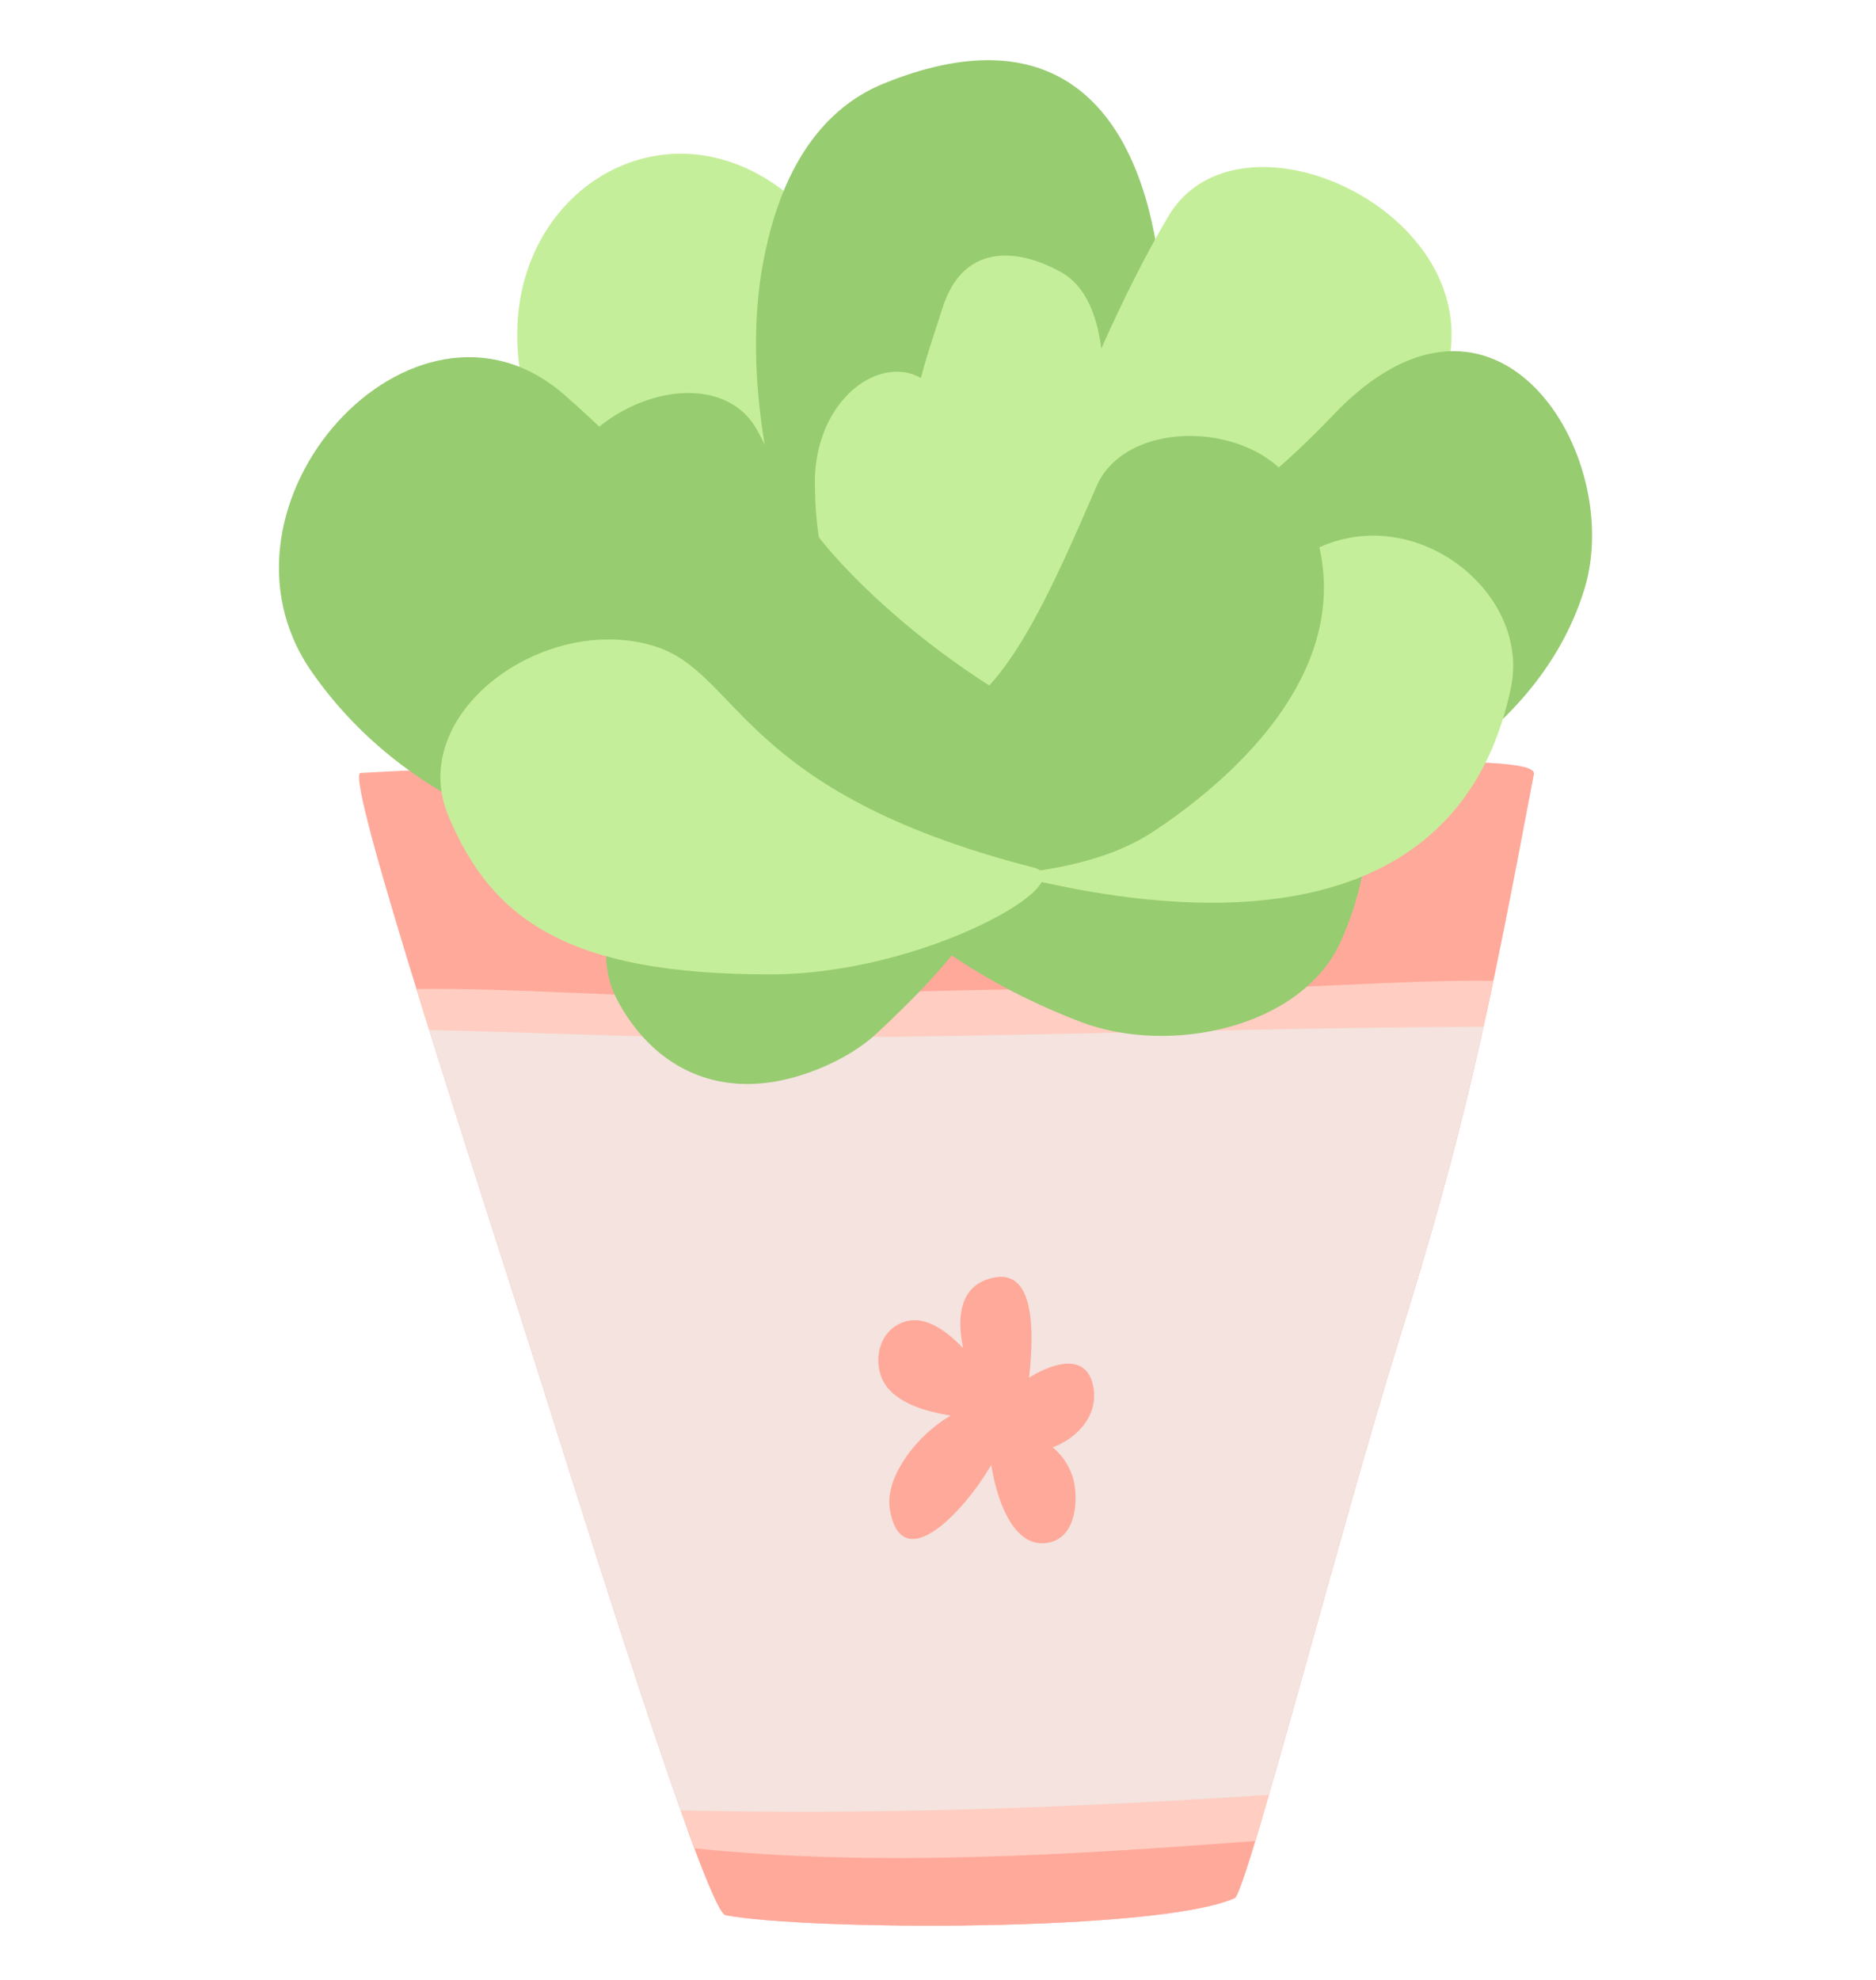 <svg xmlns="http://www.w3.org/2000/svg" xmlns:xlink="http://www.w3.org/1999/xlink" width="343" height="362" viewBox="0 0 343 362">
  <defs>
    <clipPath id="clip-part4">
      <rect width="343" height="362"/>
    </clipPath>
  </defs>
  <g id="part4" clip-path="url(#clip-part4)">
    <g id="Group_3098" data-name="Group 3098" transform="translate(51 11)">
      <g id="Group_3072" data-name="Group 3072" transform="translate(14.644 127.863)">
        <g id="Group_3065" data-name="Group 3065">
          <path id="Path_3063" data-name="Path 3063" d="M1553,1423.361c.861-4.549-47.922-.755-118.474-2.537-18.628-.462-64.982.609-96.056,2.322-3.229.193,22.359,77.365,33.817,113.828,10.646,33.864,29.781,94.4,32.921,94.966,15.172,2.829,79.25,3.081,93.081-3.122,2.157-.964,19.761-69.108,29.9-101.545C1540.222,1488.737,1544.414,1468.874,1553,1423.361Z" transform="translate(-1338.191 -1420.717)" fill="#ffa99a"/>
        </g>
        <g id="Group_3066" data-name="Group 3066" transform="translate(12.118 45.984)">
          <path id="Path_3064" data-name="Path 3064" d="M1536.4,1437.456c-29.588.269-67.746.6-111.583-.5-16.931-.421-49.243,0-82.394,1,7.357,23.571,16.365,51.232,21.979,69.107,10.646,33.864,29.78,94.4,32.921,94.966,15.172,2.83,79.251,3.081,93.08-3.121,2.157-.965,19.762-69.108,29.9-101.546C1527.666,1473.787,1532.09,1457.191,1536.4,1437.456Z" transform="translate(-1342.427 -1436.79)" fill="#f4e3de"/>
        </g>
        <g id="Group_3067" data-name="Group 3067" transform="translate(60.08 193.331)">
          <path id="Path_3065" data-name="Path 3065" d="M1366.129,1506.184c15.172,2.83,79.25,3.081,93.08-3.121.609-.272,2.474-5.994,5.052-14.771-20.013,1.4-41.955,2.7-64.79,2.134-8.826-.228-23.577.484-40.28.169C1362.59,1499.918,1365.145,1506.015,1366.129,1506.184Z" transform="translate(-1359.191 -1488.292)" fill="#ffa99a"/>
        </g>
        <g id="Group_3068" data-name="Group 3068" transform="translate(94.942 94.537)">
          <path id="Path_3066" data-name="Path 3066" d="M1410.611,1473.513c-1.276-5.638-6.872-4.274-11.67-1.321.9-8.151,1.173-19.93-6.52-18.274-5.988,1.279-6.79,6.809-5.531,12.89-3.727-3.9-8-6.561-12-4.274-4.257,2.385-4.547,8.779-1.385,11.987,2.724,2.783,6.98,3.893,11.107,4.609-6.246,3.6-12.154,11.356-11.107,17.223,2.137,12.26,13.326.693,18.525-8.217,1.111,7.021,4.38,15.759,10.835,14.127,4.565-1.173,5.007-7.293,4.314-10.9a11.494,11.494,0,0,0-3.916-6.434C1408.013,1483.151,1411.807,1478.8,1410.611,1473.513Z" transform="translate(-1371.377 -1453.76)" fill="#ffa99a"/>
        </g>
        <g id="Group_3071" data-name="Group 3071" transform="translate(10.505 40.408)">
          <g id="Group_3069" data-name="Group 3069">
            <path id="Path_3067" data-name="Path 3067" d="M1344.189,1443.846c17.5.375,34.993,1.258,52.428,1.362,46.753.292,93.645-1.8,140.333-1.949.609-2.746,1.219-5.531,1.824-8.4-18.02-.212-36.628,1.7-54.316,1.448-29.271-.444-58.548.854-87.842,1.318-17.351.292-36.294-1.487-54.753-1.282C1342.595,1438.8,1343.391,1441.288,1344.189,1443.846Z" transform="translate(-1341.863 -1434.841)" fill="#ffcdc1"/>
          </g>
          <g id="Group_3070" data-name="Group 3070" transform="translate(48.299 148.814)">
            <path id="Path_3068" data-name="Path 3068" d="M1463.812,1495.3c.753-2.475,1.591-5.324,2.493-8.446-35.58,2.369-71.812,3.668-107.56,2.853.9,2.511,1.743,4.814,2.535,6.932C1394.746,1500.139,1430.662,1497.792,1463.812,1495.3Z" transform="translate(-1358.745 -1486.855)" fill="#ffcdc1"/>
          </g>
        </g>
      </g>
      <g id="Group_3097" data-name="Group 3097" transform="translate(0 0)">
        <g id="Group_3074" data-name="Group 3074" transform="translate(59.815 127.122)">
          <g id="Group_3073" data-name="Group 3073">
            <path id="Path_3069" data-name="Path 3069" d="M1403.361,1471.322c-4.715,4.382-12.929,8.13-20.221,8.968-12.359,1.405-21.75-5.007-27.157-15.232-5.868-11.086,1.99-27.074,12.719-33.5,26.72-16.054,51.233-12.575,56.368-2.873C1432.135,1442.007,1417.467,1458.207,1403.361,1471.322Z" transform="translate(-1353.98 -1420.458)" fill="#97cc70"/>
          </g>
        </g>
        <g id="Group_3076" data-name="Group 3076" transform="translate(93.85 100.818)">
          <g id="Group_3075" data-name="Group 3075">
            <path id="Path_3070" data-name="Path 3070" d="M1432.479,1414.148c8.865,1.429,19.26,9.454,27.139,14.5,14.6,9.325,13.135,28.144,6.578,42.829-7.127,15.907-31.389,20.977-47.673,14.734-40.483-15.552-57.624-45.41-51.4-59.343C1375.671,1407.715,1406.011,1409.918,1432.479,1414.148Z" transform="translate(-1365.876 -1411.264)" fill="#97cc70"/>
          </g>
        </g>
        <g id="Group_3078" data-name="Group 3078" transform="translate(43.57 17.099)">
          <g id="Group_3077" data-name="Group 3077">
            <path id="Path_3071" data-name="Path 3071" d="M1447.48,1484.282c-18.356,12.614-44.972,8.422-60.373-2.681-18.294-13.2-41.344-45.284-38.578-70.786,2.7-24.789,29.168-38.556,50.105-20.726,17.3,14.734,3.518,39.646,52.4,66.533,10.438,5.719,6.2,20.934-3.559,27.661Z" transform="translate(-1348.302 -1382.002)" fill="#c5ee9a"/>
          </g>
        </g>
        <g id="Group_3080" data-name="Group 3080" transform="translate(87.226)">
          <g id="Group_3079" data-name="Group 3079">
            <path id="Path_3072" data-name="Path 3072" d="M1422.77,1500.348c24.179-56.053,25.146-144.856-35.873-120.044-8.846,3.6-18.631,12.507-22.276,34.089-2.7,16.053-.1,36.9,6.306,52.766,6.2,15.38,5.847,23.259,15.3,37.53,8.757,13.2,32.165,11.064,36.545-4.34Z" transform="translate(-1363.561 -1376.025)" fill="#97cc70"/>
          </g>
        </g>
        <g id="Group_3082" data-name="Group 3082" transform="translate(83.197 19.529)">
          <g id="Group_3081" data-name="Group 3081">
            <path id="Path_3073" data-name="Path 3073" d="M1401.9,1475.6c12.763-17.6,22.068-53.812,39.625-83.673,12.618-21.475,56.957-1.657,51.34,26.424-7.5,37.717-50.588,64.227-81.453,83-9.992,6.094-58.464-7.438-47.712-9.45C1393.055,1486.368,1395.948,1483.79,1401.9,1475.6Z" transform="translate(-1362.153 -1382.851)" fill="#c5ee9a"/>
          </g>
        </g>
        <g id="Group_3084" data-name="Group 3084" transform="translate(76.912 53.186)">
          <g id="Group_3083" data-name="Group 3083">
            <path id="Path_3074" data-name="Path 3074" d="M1364.139,1448.738c35.563,3.522,76.423-5.448,111.628-42.412,29.817-31.328,53.494,7.442,45.95,31.832-8.986,29.1-41.779,44.234-69.438,49.828-30.052,6.1-56.182-12.36-81.138-28.937C1351.066,1445.7,1364.139,1448.738,1364.139,1448.738Z" transform="translate(-1359.956 -1394.615)" fill="#97cc70"/>
          </g>
        </g>
        <g id="Group_3086" data-name="Group 3086" transform="translate(0 54.288)">
          <g id="Group_3085" data-name="Group 3085">
            <path id="Path_3075" data-name="Path 3075" d="M1492.372,1465.5c-42.054,29.923-120.258,34.364-153.282-12.952-21.291-30.53,18.649-74.641,46.143-50.689,24.455,21.312,55.107,61.586,89.1,50.689,19.74-6.329,34.515,1.215,18.042,12.952Z" transform="translate(-1333.073 -1395)" fill="#97cc70"/>
          </g>
        </g>
        <g id="Group_3088" data-name="Group 3088" transform="translate(75.736 86.913)">
          <g id="Group_3087" data-name="Group 3087">
            <path id="Path_3076" data-name="Path 3076" d="M1464.777,1415.443c19.111-21,48.571-1.51,44.276,18.8-12.219,58.228-87.593,39-125.392,22.356-27.786-12.236-35.538-27.18-1.845-29.4C1384.98,1426.988,1424.354,1459.843,1464.777,1415.443Z" transform="translate(-1359.545 -1406.404)" fill="#c5ee9a"/>
          </g>
        </g>
        <g id="Group_3090" data-name="Group 3090" transform="translate(115.178 35.716)">
          <g id="Group_3089" data-name="Group 3089">
            <path id="Path_3077" data-name="Path 3077" d="M1374.139,1419.347c.481-7.459,3.1-14.105,5.282-21.1,4.045-12.973,15.085-10.541,21.983-6.558,7.478,4.315,8.838,18.085,6.263,32.1-6.412,34.952-19.864,52.05-26.425,48.255C1372.234,1466.85,1372.692,1441.6,1374.139,1419.347Z" transform="translate(-1373.331 -1388.509)" fill="#c5ee9a"/>
          </g>
        </g>
        <g id="Group_3092" data-name="Group 3092" transform="translate(97.983 56.95)">
          <g id="Group_3091" data-name="Group 3091">
            <path id="Path_3078" data-name="Path 3078" d="M1370.175,1435.98c-1.865-7.25-2.747-11.922-2.849-19.26-.252-13.555,9.091-22.21,16.889-20.6,8.466,1.736,17.245,19.422,19.194,33.55,4.861,35.2-2.555,55.655-9.977,54.1C1383.272,1481.679,1375.768,1457.541,1370.175,1435.98Z" transform="translate(-1367.321 -1395.931)" fill="#c5ee9a"/>
          </g>
        </g>
        <g id="Group_3094" data-name="Group 3094" transform="translate(50.228 60.848)">
          <g id="Group_3093" data-name="Group 3093">
            <path id="Path_3079" data-name="Path 3079" d="M1425.584,1472.148c-30.715-1.888-65.691-14.333-74.282-47.213-5.826-22.318,27.808-36.964,36.587-20.765,4.863,8.946,6.1,16.03,21.626,30.549a148.162,148.162,0,0,0,24.182,18.151c16.3,10.013,8.674,20.3-8.112,19.277Z" transform="translate(-1350.629 -1397.293)" fill="#97cc70"/>
          </g>
        </g>
        <g id="Group_3095" data-name="Group 3095" transform="translate(93.586 68.684)">
          <path id="Path_3080" data-name="Path 3080" d="M1369.032,1459.023c30.2-4.085,35.6-10.076,52.617-49.722,5.491-12.8,29.483-12.092,36.649.588,14.5,25.835-5.385,48.591-26.066,62.358-9.536,6.326-21.961,7.691-33.234,8.506-1.405.082-19.489-2.661-23.177-4.147C1365.659,1472.476,1362.872,1459.845,1369.032,1459.023Z" transform="translate(-1365.784 -1400.032)" fill="#97cc70"/>
        </g>
        <g id="Group_3096" data-name="Group 3096" transform="translate(29.527 105.886)">
          <path id="Path_3081" data-name="Path 3081" d="M1382.284,1414.188c15.908,4.712,15.444,26.673,69.551,40.542,9.365,2.41-19.909,19.573-48.325,19.531-36.733-.021-50.686-9.974-58.627-28.873C1336.981,1426.63,1362.126,1408.191,1382.284,1414.188Z" transform="translate(-1343.393 -1413.035)" fill="#c5ee9a"/>
        </g>
      </g>
    </g>
  </g>
</svg>
